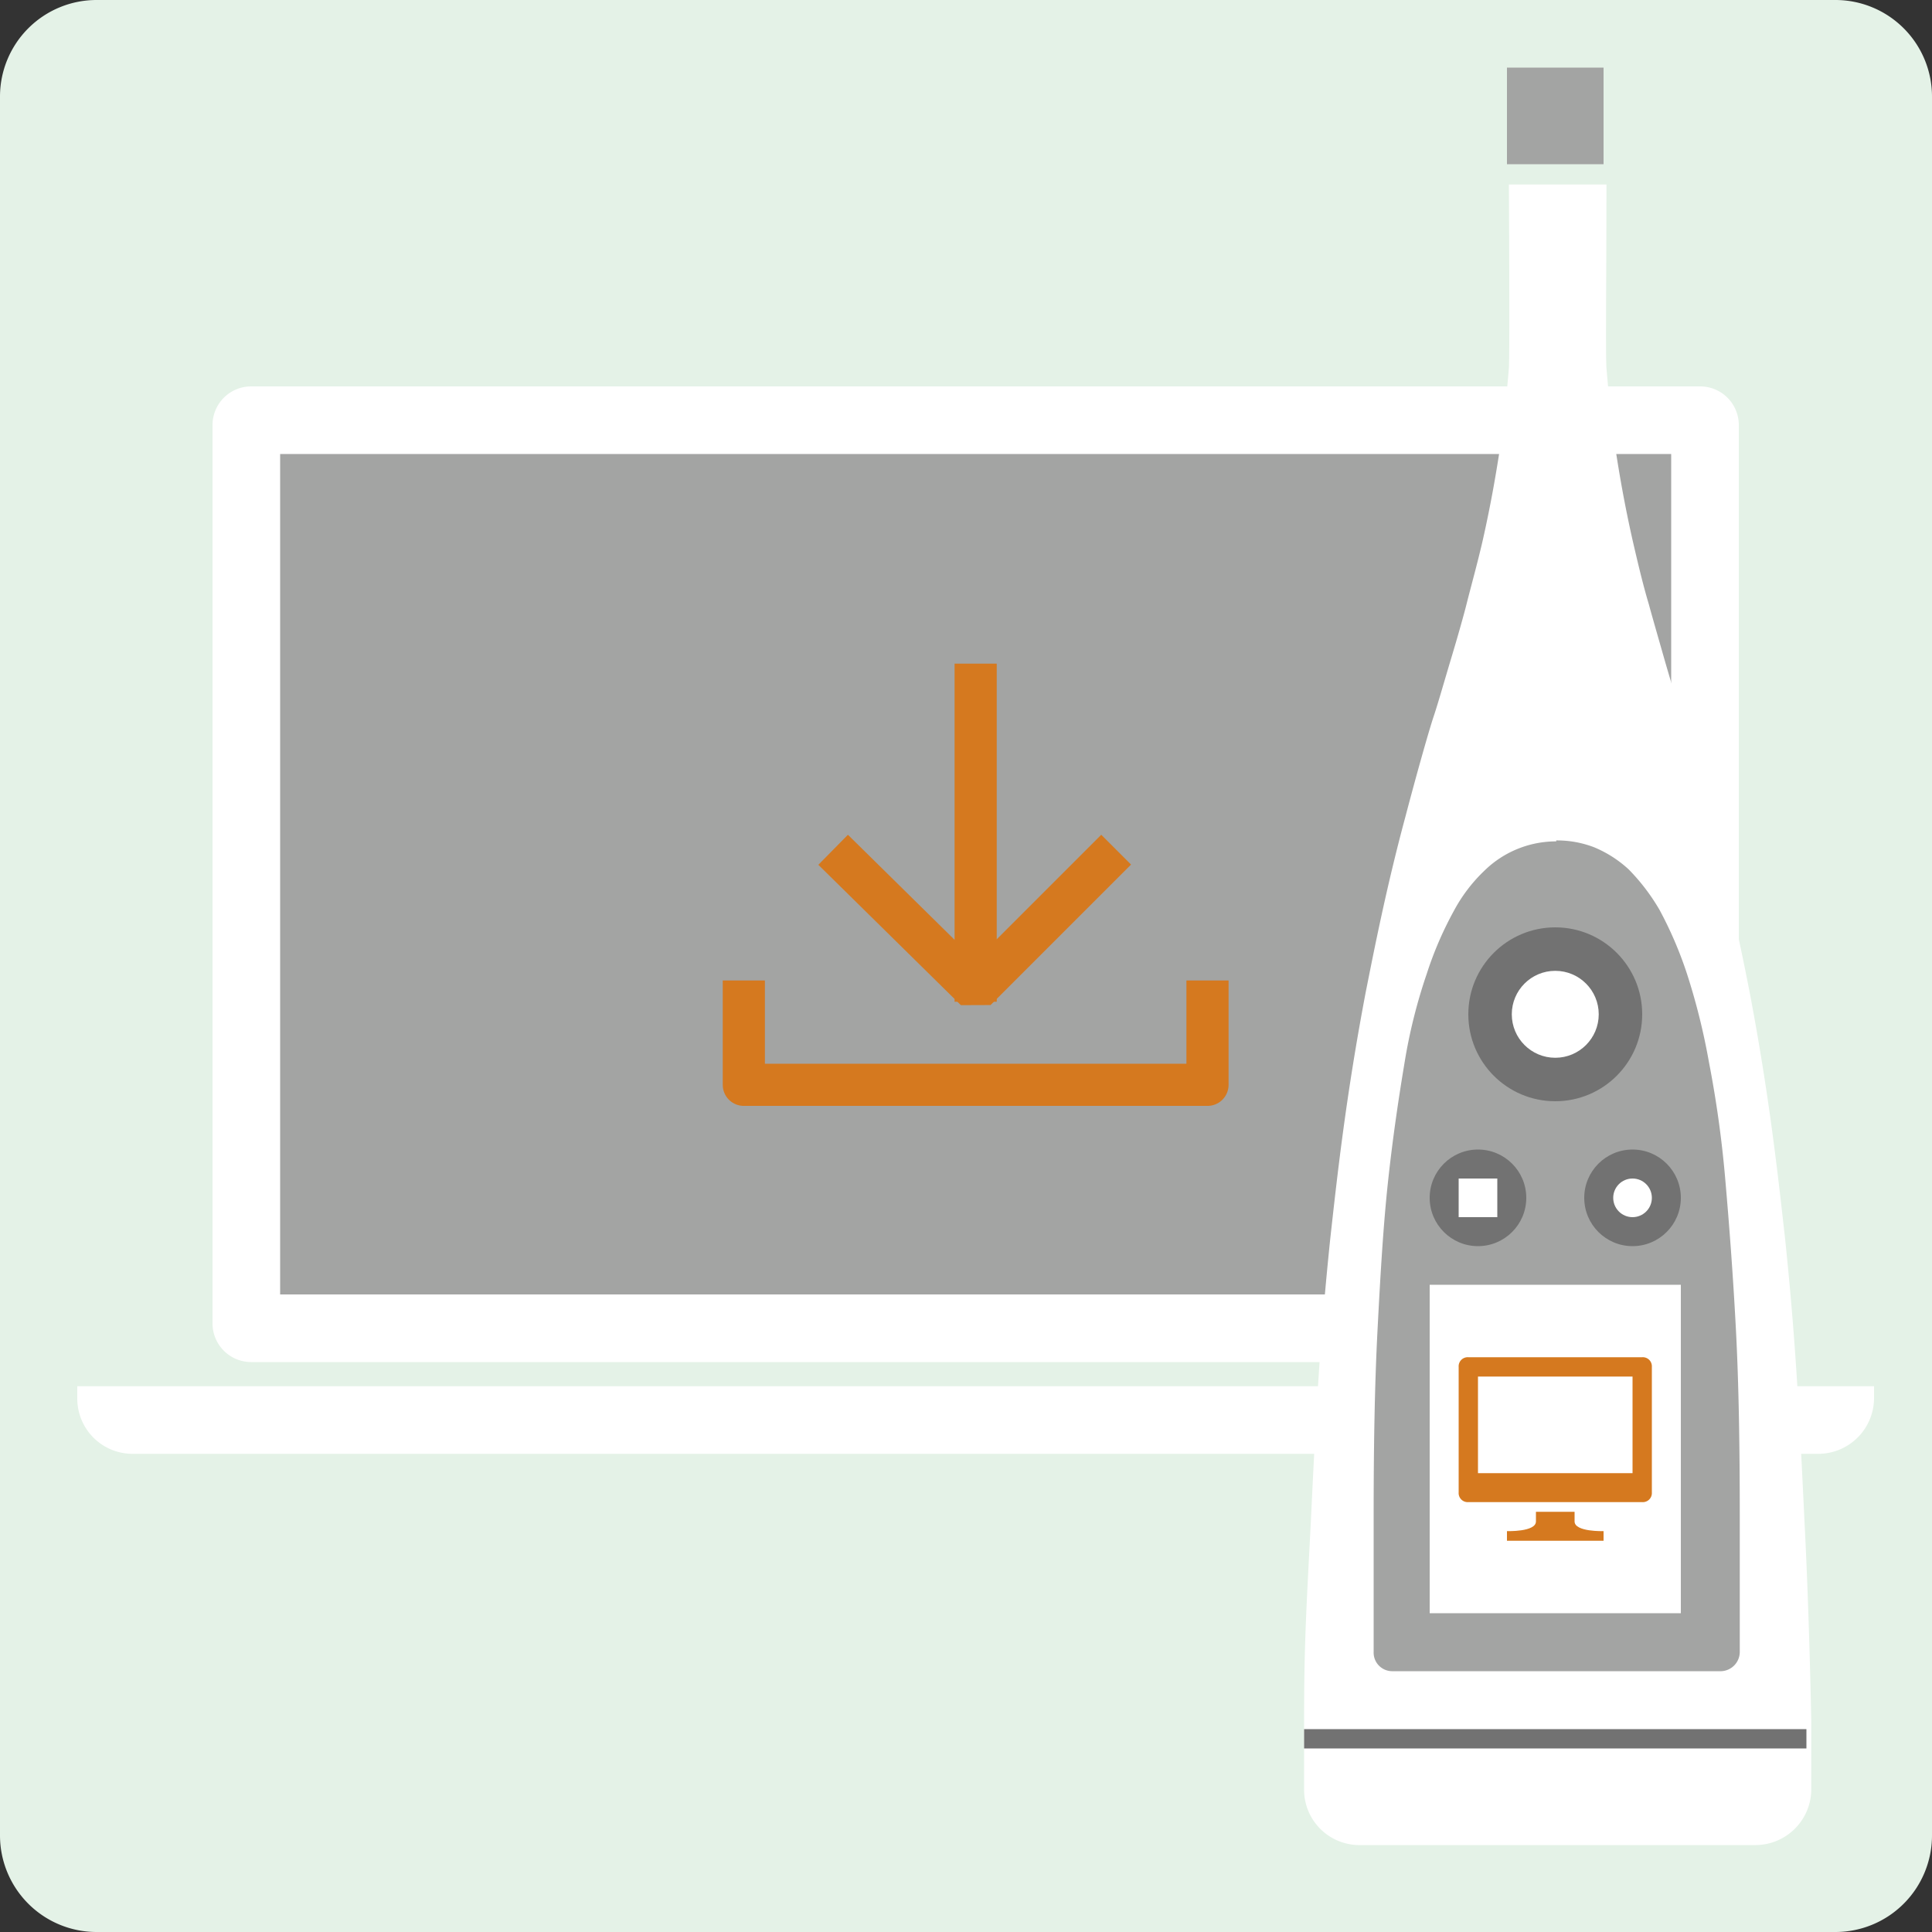 <?xml version="1.0" encoding="utf-8"?>
<svg id="e6dd7770-2fec-4b9c-a50d-6604fecf7fba" data-name="Layer 1" xmlns="http://www.w3.org/2000/svg" width="200" height="200" viewBox="0 0 200 200" xmlns:MadCap="http://www.madcapsoftware.com/Schemas/MadCap.xsd">
    <rect x="0" y="0" width="200" height="200" fill="#333333" stroke="none"/>
    <title>transfer-data</title>
    <path d="M190,200H10A10,10,0,0,1,0,190V10A10,10,0,0,1,10,0H190a10,10,0,0,1,10,10V190A10,10,0,0,1,190,200Z" style="fill:#e4f2e7" />
    <path d="M176,141H26a4,4,0,0,1-4-4V44a4,4,0,0,1,4-4H176a4,4,0,0,1,4,4v93A4,4,0,0,1,176,141Z" style="fill:#fff" />
    <rect x="29" y="47" width="144" height="87" style="fill:#a3a4a3" />
    <path d="M194,143.5v1.2a5.78,5.78,0,0,1-5.7,5.8H13.7A5.72,5.72,0,0,1,8,144.7v-1.2Z" style="fill:#fff" />
    <path d="M140.9,191a5.73,5.73,0,0,1-5.9-5.6v-7.3c0-7.7.2-11,.7-20.6.6-12.7,1-19.5,2-29.2.7-6.3,1.6-14.7,3.7-25.7.8-4,2.1-10.7,4.1-18.1,1.1-4.2,2.4-8.8,2.9-10.3s1-3.3,1.9-6.3,1.4-4.9,1.5-5.3c.5-2,1.1-4.1,1.7-6.7.9-4,1.4-7.1,1.7-9,.4-2.7.7-5.2,1-8.8.1-1.5,0-19,0-19h10.1c0,9.3-.1,17.5,0,19,.3,3.6.6,6.1,1,8.8.3,1.9.8,5,1.7,9,.6,2.6,1.1,4.7,1.7,6.7.1.4.7,2.5,1.5,5.3s1.4,4.7,1.9,6.3,1.8,6.1,2.9,10.3c1.9,7.3,3.3,14,4.1,18.1,2.1,11,3,19.5,3.7,25.7,1,9.7,1.4,16.5,2,29.2.5,9.6.7,20.6.7,20.6v7.3a5.79,5.79,0,0,1-5.9,5.6Z" style="fill:#fff" />
    <rect x="156" y="7" width="10" height="10" style="fill:#a3a4a3" />
    <path d="M161.1,87a10.72,10.72,0,0,1,3.9.7,12.09,12.09,0,0,1,3.6,2.3,21,21,0,0,1,3.2,4.2,40.74,40.74,0,0,1,2.8,6.5,68.38,68.38,0,0,1,2.3,9.2,115.92,115.92,0,0,1,1.7,12.2c.4,4.6.8,9.8,1.1,15.5s.4,12.2.4,19.2V171a2,2,0,0,1-1.9,2H144.1a1.92,1.92,0,0,1-1.9-2V156.9c0-7.1.1-13.4.4-19.2s.6-10.9,1.1-15.5,1.1-8.6,1.7-12.2a56,56,0,0,1,2.3-9.2,37.1,37.1,0,0,1,2.8-6.5,16.46,16.46,0,0,1,3.2-4.2,10.6,10.6,0,0,1,7.5-3h-.1Z" style="fill:#a3a4a3" />
    <rect x="148" y="133" width="26" height="34" style="fill:#fff" />
    <g id="bd10e1ca-bb53-4162-9de0-2fd98ee3e5e5" data-name="PC Dark Medium 22x22">
        <path id="ad32e7bc-cf72-4079-98e2-3e23ab150bf2" data-name="Screen" d="M170,155.5H152a.94.94,0,0,1-1-1v-13a.94.94,0,0,1,1-1h18a.94.94,0,0,1,1,1v13A.94.94,0,0,1,170,155.5Zm-17-13v10h16v-10Z" style="fill:#d5791f" />
        <path id="f84b2734-6b59-4a23-b4c3-8eb651e679d6" data-name="Foot" d="M156,158.5s3,.1,3-1v-1h4v1c0,1.1,3,1,3,1v1H156Z" style="fill:#d5791f" />
    </g>
    <rect x="135" y="179" width="52" height="2" style="fill:#727272" />
    <circle cx="161" cy="105" r="9" style="fill:#727272" />
    <circle cx="161" cy="105" r="4.5" style="fill:#fff" />
    <circle cx="169" cy="124" r="5" style="fill:#727272" />
    <circle cx="169" cy="124" r="2" style="fill:#fff" />
    <circle cx="153" cy="124" r="5" style="fill:#727272" />
    <rect x="151" y="122" width="4" height="4" style="fill:#fff" />
    <line x1="101" y1="103.7" x2="101" y2="68.7" style="fill:none;stroke:#d5791f;stroke-miterlimit:10;stroke-width:4.364px" />
    <polyline points="114 89.5 101 102.5 87.8 89.5" style="fill:none;stroke:#d5791f;stroke-linecap:square;stroke-linejoin:bevel;stroke-width:4.364px" />
    <polyline points="77 101.5 77 112.3 125 112.3 125 101.5" style="fill:none;stroke:#d5791f;stroke-linejoin:round;stroke-width:4.364px" />
</svg>
